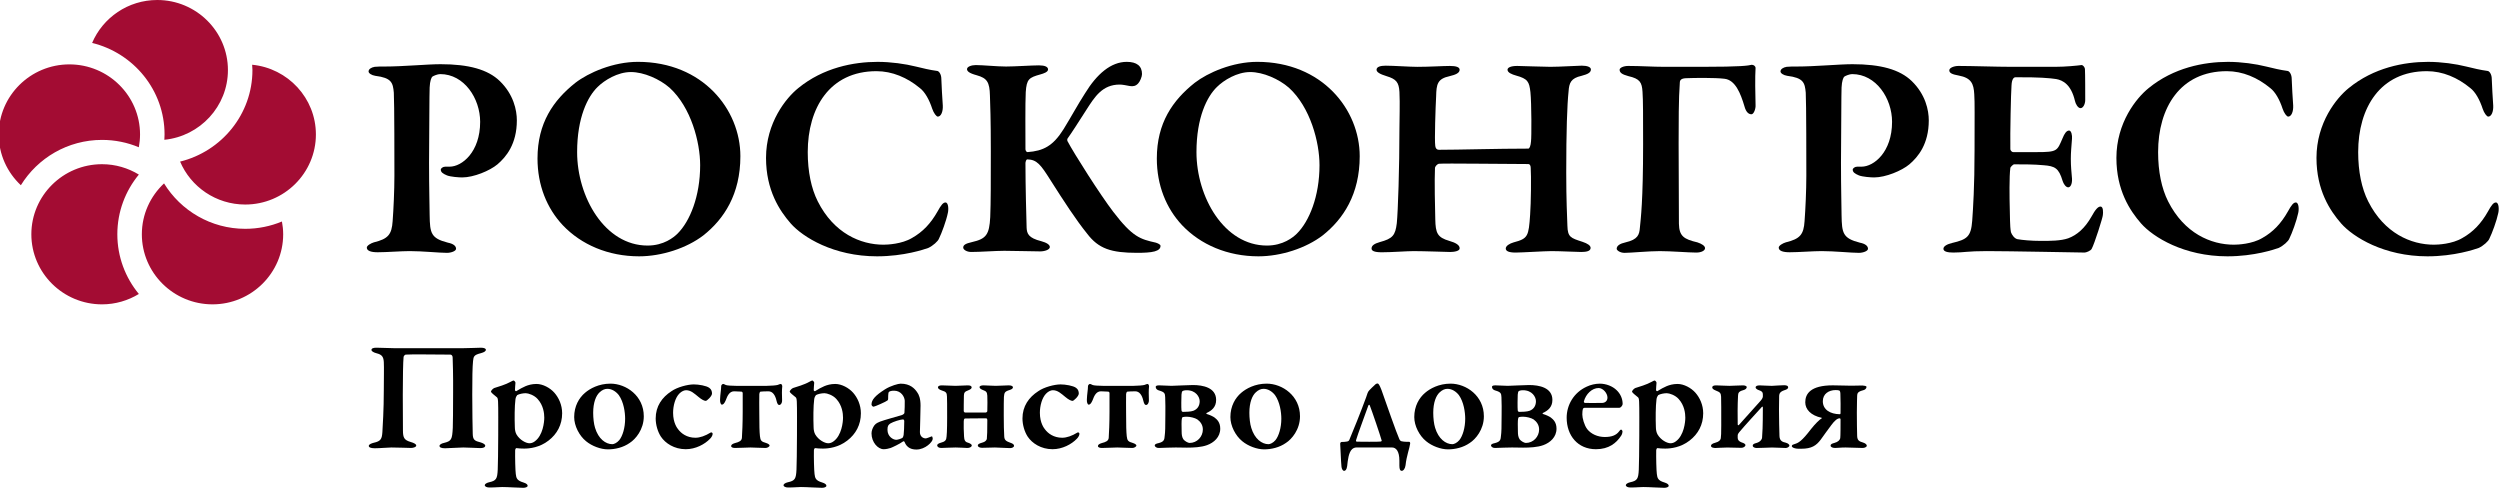 <svg width="287" height="56" viewBox="0 0 287 56" fill="none" xmlns="http://www.w3.org/2000/svg">
<g clip-path="url(#clip0_96_2601)">
<path d="M-0.147 15.435C-0.147 11.001 3.492 7.391 7.965 7.391C12.44 7.391 16.077 11 16.077 15.435C16.077 15.937 16.025 16.428 15.937 16.905C14.635 16.362 13.209 16.061 11.712 16.061C7.768 16.061 4.315 18.149 2.394 21.265C0.833 19.799 -0.147 17.73 -0.147 15.435ZM13.47 26.895C13.47 24.297 14.398 21.911 15.94 20.041C14.707 19.291 13.261 18.85 11.711 18.85C7.238 18.85 3.599 22.458 3.599 26.895C3.599 31.329 7.238 34.94 11.711 34.94C13.261 34.94 14.707 34.498 15.94 33.748C14.398 31.878 13.47 29.492 13.47 26.895ZM28.152 26.268C24.204 26.268 20.751 24.176 18.831 21.054C17.265 22.523 16.284 24.594 16.284 26.895C16.284 31.329 19.921 34.939 24.395 34.939C28.869 34.939 32.509 31.329 32.509 26.895C32.509 26.392 32.455 25.903 32.367 25.428C31.067 25.969 29.645 26.268 28.152 26.268ZM28.946 7.432C28.959 7.638 28.98 7.839 28.98 8.044C28.98 13.12 25.433 17.382 20.675 18.551C21.903 21.445 24.791 23.48 28.152 23.48C32.626 23.48 36.265 19.869 36.265 15.434C36.264 11.267 33.047 7.829 28.946 7.432ZM18.053 0C14.694 0 11.805 2.035 10.576 4.928C15.341 6.093 18.891 10.355 18.891 15.435C18.891 15.639 18.88 15.843 18.868 16.048C22.96 15.64 26.166 12.206 26.166 8.044C26.166 3.61 22.527 0 18.053 0Z" fill="#A30C33"/>
<path d="M50.536 8.506C50.232 8.506 49.761 8.705 49.626 8.806C49.525 8.907 49.356 9.274 49.324 10.043C49.288 10.711 49.288 14.857 49.255 18.666C49.255 21.707 49.324 23.879 49.324 24.715C49.357 26.755 49.458 27.357 51.411 27.856C52.086 27.99 52.355 28.258 52.355 28.56C52.355 28.826 51.784 29.027 51.31 29.027C50.434 29.027 48.512 28.826 47.03 28.826C46.053 28.826 44.401 28.959 43.357 28.959C42.583 28.959 42.109 28.794 42.109 28.424C42.109 28.191 42.583 27.923 42.917 27.823C44.568 27.422 44.973 26.92 45.075 25.382C45.177 24.047 45.278 21.874 45.278 20.168C45.278 19.1 45.278 11.613 45.211 10.644C45.11 9.475 44.94 8.94 43.087 8.705C42.648 8.639 42.312 8.406 42.312 8.205C42.312 7.937 42.615 7.737 43.02 7.67C43.22 7.638 43.829 7.638 44.133 7.638C46.29 7.638 49.053 7.37 50.569 7.37C53.806 7.37 55.997 7.972 57.378 9.307C58.961 10.845 59.334 12.65 59.334 13.819C59.334 16.561 58.086 18.032 57.109 18.866C56.231 19.602 54.377 20.369 53.063 20.369C52.693 20.369 51.748 20.305 51.311 20.136C50.838 19.935 50.603 19.77 50.603 19.468C50.603 19.334 50.838 19.134 51.109 19.134H51.615C53.03 19.134 55.122 17.462 55.122 13.987C55.121 11.313 53.301 8.506 50.536 8.506Z" fill="black"/>
<path d="M84.996 17.931C84.996 22.308 83.11 25.15 80.749 27.021C78.828 28.492 75.962 29.426 73.368 29.426C69.828 29.426 66.727 28.091 64.605 25.852C62.783 23.912 61.706 21.273 61.706 18.196C61.706 14.119 63.525 11.513 66.053 9.507C67.57 8.338 70.402 7.1 73.232 7.1C80.681 7.101 84.996 12.582 84.996 17.931ZM68.614 9.976C67.469 11.079 66.254 13.485 66.254 17.462C66.254 22.608 69.424 28.19 74.344 28.19C76.199 28.19 77.344 27.254 77.782 26.819C79.198 25.416 80.378 22.543 80.378 18.966C80.378 16.326 79.333 12.316 76.873 10.076C75.726 9.074 73.907 8.271 72.424 8.271C70.905 8.272 69.391 9.208 68.614 9.976Z" fill="black"/>
<path d="M105.132 7.638C105.94 7.838 106.784 8.038 107.559 8.139C107.795 8.139 108.065 8.54 108.065 9.042C108.097 9.976 108.166 11.146 108.233 12.116C108.267 12.817 108.03 13.386 107.661 13.386C107.493 13.386 107.19 12.984 107.019 12.483C106.683 11.448 106.177 10.545 105.603 10.11C104.154 8.908 102.436 8.171 100.616 8.171C95.257 8.171 92.729 12.383 92.729 17.462C92.729 19.702 93.134 21.64 93.876 23.111C95.729 26.788 98.796 28.091 101.426 28.091C101.864 28.091 103.515 28.025 104.695 27.322C105.941 26.621 106.851 25.65 107.627 24.282C108.031 23.546 108.268 23.244 108.538 23.244C108.907 23.244 108.907 24.113 108.805 24.482C108.638 25.316 108.098 26.788 107.795 27.39C107.693 27.69 107.088 28.224 106.581 28.458C106.11 28.625 103.784 29.426 100.683 29.426C95.693 29.426 92.155 27.221 90.773 25.65C89.492 24.181 87.94 21.841 87.94 18.131C87.94 14.087 90.233 11.246 91.648 10.109C94.513 7.77 97.984 7.102 100.749 7.102C102.3 7.102 103.919 7.336 105.132 7.638Z" fill="black"/>
<path d="M112.026 7.471C112.834 7.471 114.454 7.637 115.498 7.637C116.509 7.637 118.463 7.503 119.272 7.503C119.947 7.503 120.317 7.671 120.317 7.972C120.317 8.272 119.811 8.439 119.441 8.541C118.127 8.908 117.856 9.075 117.756 10.578C117.688 11.816 117.722 15.558 117.722 17.129C117.722 17.263 117.823 17.462 117.957 17.462C119.777 17.328 120.89 16.761 122.102 14.822C123.047 13.285 123.721 12.014 124.564 10.711C125.913 8.505 127.531 7.101 129.35 7.101C130.496 7.101 131.103 7.569 131.103 8.505C131.103 8.805 130.866 9.374 130.664 9.575C130.396 9.874 130.091 9.943 129.687 9.874C129.317 9.808 128.879 9.708 128.541 9.708C126.552 9.708 125.677 11.112 124.733 12.582C123.788 14.054 123.046 15.223 122.541 15.925C122.507 15.991 122.507 16.125 122.541 16.191C123.317 17.661 126.315 22.375 127.799 24.312C130.024 27.22 130.899 27.455 132.688 27.855C132.89 27.921 133.227 28.057 133.227 28.224C133.227 28.523 133.025 28.725 132.553 28.86C132.079 28.993 131.305 29.025 130.531 29.025C127.565 29.025 126.116 28.558 124.799 26.819C123.552 25.283 122.137 23.11 120.588 20.67C119.473 18.898 119.036 18.33 117.957 18.297C117.788 18.297 117.755 18.532 117.722 18.698C117.722 21.406 117.823 24.916 117.856 26.151C117.892 26.819 118.059 27.32 119.542 27.69C120.149 27.856 120.521 28.091 120.521 28.358C120.521 28.66 119.947 28.86 119.409 28.86C118.667 28.86 116.34 28.793 115.295 28.793C114.251 28.793 112.565 28.926 111.486 28.926C110.982 28.926 110.577 28.66 110.577 28.423C110.577 28.125 110.846 27.956 111.587 27.79C113.206 27.422 113.577 26.953 113.679 24.916C113.746 23.243 113.746 20.939 113.746 17.362C113.746 13.451 113.679 12.181 113.645 10.979C113.609 9.409 113.309 8.973 112.129 8.639C111.252 8.405 111.014 8.171 111.014 7.937C111.014 7.637 111.556 7.471 112.026 7.471Z" fill="black"/>
<path d="M156.095 17.931C156.095 22.308 154.206 25.15 151.847 27.021C149.926 28.492 147.061 29.426 144.466 29.426C140.926 29.426 137.826 28.091 135.702 25.852C133.882 23.912 132.804 21.273 132.804 18.196C132.804 14.119 134.625 11.513 137.152 9.507C138.669 8.338 141.499 7.1 144.332 7.1C151.78 7.101 156.095 12.582 156.095 17.931ZM139.713 9.976C138.567 11.079 137.354 13.485 137.354 17.462C137.354 22.608 140.521 28.19 145.444 28.19C147.299 28.19 148.443 27.254 148.882 26.819C150.298 25.416 151.479 22.543 151.479 18.966C151.479 16.326 150.432 12.316 147.973 10.076C146.826 9.074 145.006 8.271 143.523 8.271C142.006 8.272 140.488 9.208 139.713 9.976Z" fill="black"/>
<path d="M165.176 17.196C167.468 17.196 171.916 17.061 175.455 17.061C175.591 17.061 175.726 16.729 175.76 16.226C175.827 15.793 175.827 11.882 175.693 10.579C175.557 9.375 175.388 9.042 174.039 8.672C173.57 8.541 173.063 8.339 173.063 8.004C173.063 7.771 173.401 7.57 174.175 7.57C174.613 7.57 177.108 7.671 177.984 7.671C179.063 7.671 181.187 7.538 181.591 7.538C182.233 7.538 182.636 7.704 182.636 7.972C182.636 8.306 182.332 8.507 181.557 8.706C180.345 8.975 180.141 9.509 180.073 10.477C179.907 12.049 179.804 15.057 179.804 19.804C179.804 23.079 179.906 24.817 179.938 25.919C179.972 27.222 180.31 27.323 181.659 27.757C182.265 27.958 182.602 28.192 182.602 28.46C182.602 28.827 182.128 28.927 181.522 28.927C180.949 28.927 179.129 28.827 178.117 28.827C177.376 28.827 174.679 28.994 174.005 28.994C173.198 28.994 172.861 28.827 172.861 28.525C172.861 28.225 173.299 27.958 173.77 27.823C175.421 27.389 175.489 27.124 175.659 24.648C175.759 23.312 175.792 20.17 175.725 19.268C175.725 18.968 175.591 18.833 175.454 18.833C172.757 18.833 165.849 18.734 165.175 18.8C165.006 18.833 164.735 19.101 164.735 19.301C164.669 20.538 164.735 24.114 164.771 25.183C164.803 26.756 165.006 27.256 166.387 27.657C167.095 27.858 167.567 28.126 167.567 28.493C167.601 28.827 166.927 28.928 166.487 28.928C166.252 28.928 163.456 28.828 162.275 28.828C161.499 28.828 159.781 28.962 158.635 28.962C157.759 28.962 157.454 28.795 157.454 28.527C157.454 28.161 157.827 27.96 158.398 27.793C159.883 27.392 160.184 27.023 160.353 25.619C160.488 24.284 160.656 19.303 160.656 14.724C160.656 13.722 160.723 11.884 160.656 10.547C160.589 9.444 160.286 9.077 159.174 8.742C158.398 8.508 158.027 8.274 158.027 8.006C158.027 7.673 158.465 7.54 159.074 7.54C159.983 7.54 161.835 7.673 162.712 7.673C164.129 7.673 165.646 7.571 166.454 7.571C167.16 7.571 167.566 7.706 167.566 8.006C167.566 8.374 167.129 8.575 166.42 8.742C165.005 9.043 164.902 9.677 164.869 11.048C164.802 12.251 164.667 16.127 164.77 16.763C164.804 17.028 164.939 17.196 165.176 17.196Z" fill="black"/>
<path d="M201.099 7.437C201.335 7.437 201.538 7.604 201.538 7.804C201.471 8.774 201.504 10.913 201.538 12.05C201.571 12.484 201.335 13.118 201.066 13.118C200.798 13.118 200.459 12.952 200.256 12.183C199.818 10.712 199.212 9.175 197.965 9.042C196.92 8.908 194.392 8.942 193.684 8.975C193.011 8.975 192.842 9.175 192.842 9.509C192.706 11.247 192.706 14.255 192.706 16.494C192.706 18.834 192.74 23.314 192.74 25.685C192.775 27.125 193.313 27.457 194.865 27.824C195.368 27.991 195.738 28.225 195.738 28.492C195.738 28.759 195.335 28.995 194.728 28.995C193.886 28.995 191.831 28.828 190.549 28.828C189.302 28.828 187.18 29.028 186.504 29.028C185.965 29.028 185.595 28.727 185.595 28.562C185.595 28.193 185.999 27.959 186.606 27.825C188.056 27.492 188.191 26.922 188.257 26.155C188.359 25.117 188.629 23.113 188.629 16.562C188.629 13.455 188.629 11.416 188.561 10.547C188.494 9.443 188.257 9.043 186.943 8.741C186.201 8.541 185.932 8.34 185.932 8.006C185.932 7.772 186.404 7.57 186.909 7.57C188.393 7.57 189.708 7.671 191.054 7.671H195.436C199.885 7.67 200.694 7.537 201.099 7.437Z" fill="black"/>
<path d="M212.626 8.506C212.323 8.506 211.849 8.705 211.716 8.806C211.614 8.907 211.447 9.274 211.412 10.043C211.38 10.711 211.38 14.857 211.345 18.666C211.345 21.707 211.412 23.879 211.412 24.715C211.447 26.755 211.547 27.357 213.502 27.856C214.176 27.99 214.446 28.258 214.446 28.56C214.446 28.826 213.872 29.027 213.401 29.027C212.522 29.027 210.603 28.826 209.121 28.826C208.141 28.826 206.491 28.959 205.446 28.959C204.67 28.959 204.198 28.794 204.198 28.424C204.198 28.191 204.67 27.923 205.008 27.823C206.659 27.422 207.065 26.92 207.164 25.382C207.265 24.047 207.367 21.874 207.367 20.168C207.367 19.1 207.367 11.613 207.3 10.644C207.197 9.475 207.029 8.94 205.177 8.705C204.738 8.639 204.401 8.405 204.401 8.205C204.401 7.937 204.705 7.737 205.11 7.67C205.312 7.638 205.918 7.638 206.222 7.638C208.378 7.638 211.142 7.37 212.659 7.37C215.895 7.37 218.086 7.972 219.468 9.307C221.053 10.845 221.424 12.65 221.424 13.819C221.424 16.561 220.177 18.032 219.197 18.866C218.322 19.602 216.469 20.369 215.154 20.369C214.783 20.369 213.839 20.305 213.402 20.136C212.929 19.935 212.693 19.77 212.693 19.468C212.693 19.334 212.929 19.134 213.199 19.134H213.703C215.119 19.134 217.209 17.462 217.209 13.987C217.209 11.313 215.389 8.506 212.626 8.506Z" fill="black"/>
<path d="M235.98 7.67C237.091 7.67 238.472 7.537 238.945 7.47C239.08 7.436 239.316 7.67 239.351 7.904C239.384 8.507 239.384 10.813 239.384 11.48C239.384 11.948 239.146 12.416 238.845 12.416C238.54 12.416 238.272 11.915 238.204 11.581C237.764 9.709 236.822 9.208 236.046 9.074C235.406 8.973 233.958 8.839 231.361 8.873C231.227 8.873 230.956 9.007 230.922 9.81C230.855 10.645 230.755 15.291 230.788 17.129C230.788 17.229 230.922 17.462 231.125 17.462H233.822C236.215 17.462 236.149 17.328 236.788 15.857C236.99 15.357 237.225 14.987 237.53 14.987C237.799 14.987 237.9 15.556 237.866 15.924C237.799 16.861 237.731 17.461 237.731 18.229C237.731 19.133 237.799 19.669 237.866 20.503C237.9 21.105 237.699 21.506 237.429 21.506C237.159 21.506 236.891 21.106 236.788 20.77C236.348 19.299 235.911 19.067 234.596 18.967C233.518 18.865 232.271 18.865 231.228 18.865C231.092 18.865 230.789 19.2 230.789 19.266C230.654 20.203 230.689 22.809 230.721 23.911C230.756 24.714 230.721 25.952 230.856 26.653C230.956 26.954 231.262 27.388 231.598 27.456C232.137 27.555 233.183 27.655 234.328 27.655C235.34 27.655 236.588 27.655 237.43 27.356C238.441 26.987 239.353 26.186 240.093 24.881C240.564 24.012 240.868 23.712 241.138 23.712C241.477 23.712 241.442 24.414 241.409 24.684C241.409 24.95 240.43 28.025 240.128 28.56C240.027 28.793 239.486 28.993 239.318 28.993C238.947 28.993 230.623 28.826 228.095 28.826C225.836 28.826 225.465 28.993 224.251 28.993C223.611 28.993 223.105 28.893 223.105 28.56C223.105 28.258 223.544 28.025 224.117 27.889C225.835 27.49 226.273 27.154 226.409 25.352C226.509 23.946 226.678 21.407 226.678 17.263C226.678 13.32 226.711 11.781 226.645 10.813C226.577 9.609 226.307 8.942 224.859 8.672C224.15 8.541 223.779 8.407 223.779 8.072C223.779 7.771 224.353 7.57 224.825 7.57C226.409 7.57 229.173 7.671 230.925 7.671L235.98 7.67Z" fill="black"/>
<path d="M260.155 7.638C260.963 7.838 261.807 8.038 262.582 8.139C262.818 8.139 263.087 8.54 263.087 9.042C263.121 9.976 263.187 11.146 263.257 12.116C263.289 12.817 263.053 13.386 262.683 13.386C262.514 13.386 262.209 12.984 262.042 12.483C261.705 11.448 261.199 10.545 260.626 10.11C259.175 8.908 257.458 8.171 255.638 8.171C250.278 8.171 247.75 12.383 247.75 17.462C247.75 19.702 248.154 21.64 248.896 23.111C250.75 26.788 253.818 28.091 256.446 28.091C256.884 28.091 258.537 28.025 259.715 27.322C260.963 26.621 261.873 25.65 262.647 24.282C263.052 23.546 263.289 23.244 263.558 23.244C263.93 23.244 263.93 24.113 263.828 24.482C263.659 25.316 263.12 26.788 262.816 27.39C262.715 27.69 262.108 28.224 261.603 28.458C261.13 28.625 258.805 29.426 255.703 29.426C250.715 29.426 247.178 27.221 245.795 25.65C244.513 24.181 242.963 21.841 242.963 18.131C242.963 14.087 245.254 11.246 246.671 10.109C249.535 7.77 253.007 7.102 255.771 7.102C257.324 7.102 258.941 7.336 260.155 7.638Z" fill="black"/>
<path d="M283.123 7.638C283.931 7.838 284.773 8.038 285.548 8.139C285.785 8.139 286.054 8.54 286.054 9.042C286.088 9.976 286.156 11.146 286.222 12.116C286.257 12.817 286.02 13.386 285.65 13.386C285.482 13.386 285.178 12.984 285.01 12.483C284.672 11.448 284.166 10.545 283.594 10.11C282.143 8.908 280.426 8.171 278.606 8.171C273.247 8.171 270.719 12.383 270.719 17.462C270.719 19.702 271.123 21.64 271.865 23.111C273.718 26.788 276.785 28.091 279.416 28.091C279.852 28.091 281.505 28.025 282.683 27.322C283.931 26.621 284.841 25.65 285.616 24.282C286.02 23.546 286.258 23.244 286.527 23.244C286.896 23.244 286.896 24.113 286.795 24.482C286.628 25.316 286.088 26.788 285.784 27.39C285.684 27.69 285.077 28.224 284.572 28.458C284.099 28.625 281.773 29.426 278.672 29.426C273.682 29.426 270.145 27.221 268.762 25.65C267.482 24.181 265.932 21.841 265.932 18.131C265.932 14.087 268.224 11.246 269.639 10.109C272.503 7.77 275.976 7.102 278.74 7.102C280.291 7.102 281.908 7.336 283.123 7.638Z" fill="black"/>
<path d="M53.198 39.971C53.779 39.971 54.996 39.917 55.214 39.917C55.56 39.917 55.777 40.007 55.777 40.152C55.777 40.314 55.596 40.439 55.196 40.547C54.415 40.747 54.36 40.909 54.306 41.448C54.233 42.185 54.215 43.358 54.215 45.283C54.215 47.031 54.251 49.21 54.27 49.806C54.287 50.506 54.488 50.616 55.196 50.795C55.432 50.866 55.705 51.01 55.705 51.155C55.705 51.353 55.469 51.442 55.141 51.442C54.832 51.442 53.724 51.371 53.179 51.371C52.761 51.371 51.454 51.462 51.09 51.462C50.654 51.462 50.455 51.353 50.455 51.192C50.455 51.028 50.708 50.903 50.963 50.849C51.836 50.632 51.908 50.453 51.98 49.119C51.999 48.758 52.017 46.923 52.017 45.085C52.035 43.16 51.98 41.448 51.963 41.032C51.963 40.798 51.799 40.709 51.708 40.709C50.401 40.709 47.076 40.655 46.586 40.709C46.495 40.709 46.349 40.853 46.331 40.98C46.277 41.448 46.24 43.41 46.24 45.339C46.24 47.175 46.258 48.958 46.258 49.407C46.258 50.254 46.403 50.526 47.148 50.74C47.53 50.849 47.783 50.992 47.783 51.138C47.802 51.317 47.439 51.425 47.202 51.425C47.074 51.425 45.567 51.371 44.932 51.371C44.515 51.371 43.625 51.461 43.025 51.461C42.517 51.461 42.336 51.335 42.336 51.191C42.336 50.991 42.699 50.885 42.899 50.831C43.734 50.651 43.843 50.379 43.898 49.606C43.934 48.957 44.061 47.048 44.061 44.816C44.061 43.32 44.097 42.24 44.061 41.555C44.024 40.944 43.824 40.708 43.261 40.565C42.844 40.458 42.644 40.312 42.644 40.169C42.644 39.988 42.88 39.916 43.206 39.916C43.697 39.916 44.696 39.97 45.187 39.97L53.198 39.971Z" fill="black"/>
<path d="M63.643 45.086C64.134 45.644 64.534 46.473 64.534 47.445C64.534 48.76 63.952 49.823 62.971 50.579C61.954 51.371 60.81 51.498 60.175 51.498C59.847 51.498 59.503 51.48 59.285 51.443C59.212 51.426 59.14 51.606 59.14 51.696C59.121 52.506 59.158 54.018 59.212 54.416C59.267 54.901 59.358 55.171 60.084 55.387C60.447 55.496 60.574 55.639 60.574 55.766C60.574 55.929 60.284 56 60.066 56C59.557 56 58.304 55.91 57.65 55.91C57.196 55.91 56.96 55.964 56.179 55.964C55.87 55.964 55.651 55.856 55.651 55.694C55.651 55.584 55.834 55.44 56.124 55.37C56.977 55.19 57.087 54.974 57.14 53.911C57.159 53.281 57.195 51.84 57.195 50.021C57.195 48.815 57.214 46.796 57.177 46.113C57.159 45.735 57.103 45.662 57.048 45.61C56.723 45.357 56.359 45.05 56.359 44.961C56.359 44.87 56.559 44.618 56.74 44.545C57.103 44.437 58.102 44.131 58.593 43.844C58.776 43.735 58.921 43.681 58.957 43.681C59.029 43.681 59.174 43.844 59.174 43.934C59.138 44.257 59.138 44.491 59.119 44.78C59.119 44.852 59.21 44.923 59.265 44.907C59.593 44.691 60.082 44.437 60.336 44.331C60.645 44.204 61.063 44.078 61.588 44.078C62.318 44.078 63.154 44.528 63.643 45.086ZM59.376 45.356C59.322 45.41 59.194 45.627 59.176 45.825C59.067 46.616 59.067 48.075 59.103 49.03C59.103 49.353 59.176 49.66 59.285 49.858C59.668 50.524 60.394 50.886 60.775 50.886C60.976 50.886 61.174 50.831 61.392 50.669C62.337 49.985 62.483 48.436 62.483 47.95C62.483 47.462 62.391 46.546 61.72 45.806C61.32 45.356 60.648 45.14 60.358 45.14C60.011 45.14 59.612 45.23 59.376 45.356Z" fill="black"/>
<path d="M73.907 47.788C73.907 49.318 72.963 50.417 72.29 50.849C71.546 51.372 70.621 51.587 69.785 51.587C68.967 51.587 67.95 51.209 67.278 50.651C66.497 50.021 65.916 48.887 65.916 47.879C65.916 46.619 66.478 45.663 67.169 45.087C67.713 44.62 68.731 44.042 70.075 44.042C71.892 44.041 73.907 45.446 73.907 47.788ZM68.841 45.033C68.423 45.41 68.097 46.203 68.097 47.391C68.097 47.984 68.169 48.668 68.314 49.12C68.695 50.382 69.531 50.993 70.295 50.993C70.477 50.993 70.821 50.849 71.093 50.526C71.475 50.057 71.765 49.102 71.765 48.076C71.765 47.319 71.601 46.149 71.038 45.357C70.711 44.941 70.239 44.637 69.731 44.637C69.421 44.636 69.132 44.763 68.841 45.033Z" fill="black"/>
<path d="M81.428 44.528C81.665 44.691 81.738 44.943 81.738 45.176C81.738 45.5 81.138 46.022 81.029 46.022C80.866 46.022 80.575 45.896 80.194 45.572C79.703 45.176 79.322 44.797 78.759 44.797C78.559 44.797 78.25 44.906 77.978 45.193C77.523 45.662 77.271 46.562 77.271 47.391C77.271 48.561 77.761 49.174 77.851 49.282C78.196 49.75 78.851 50.253 79.831 50.253C80.358 50.253 80.958 50.039 81.575 49.66C81.666 49.605 81.812 49.66 81.812 49.805C81.812 49.984 81.666 50.218 81.521 50.362C80.904 51.009 79.85 51.569 78.725 51.569C77.399 51.569 76.382 50.886 75.873 50.127C75.509 49.569 75.273 48.777 75.273 48.038C75.273 46.634 76 45.609 77.09 44.906C77.726 44.456 78.924 44.13 79.651 44.13C80.194 44.131 81.101 44.276 81.428 44.528Z" fill="black"/>
<path d="M84.389 51.426C84.171 51.426 83.936 51.371 83.936 51.209C83.936 51.066 84.063 50.959 84.371 50.866C84.861 50.742 85.134 50.614 85.171 50.273C85.208 49.731 85.262 48.58 85.262 47.265V45.139C85.262 45.066 85.225 44.978 85.115 44.959C84.88 44.941 84.427 44.922 84.281 44.922C83.736 44.922 83.5 45.445 83.318 45.949C83.173 46.292 83.028 46.454 82.882 46.454C82.719 46.454 82.646 46.129 82.664 45.86C82.683 45.248 82.791 44.743 82.791 44.346C82.772 44.239 82.919 44.077 83.009 44.077C83.1 44.077 83.21 44.149 83.336 44.203C83.463 44.257 84.044 44.294 84.48 44.294H88.039C88.475 44.294 89.147 44.239 89.292 44.186C89.42 44.132 89.547 44.078 89.638 44.078C89.729 44.078 89.803 44.24 89.803 44.347C89.748 44.87 89.766 45.301 89.784 45.916C89.803 46.275 89.622 46.492 89.457 46.492C89.329 46.492 89.238 46.382 89.148 46.022C89.003 45.356 88.694 44.923 88.221 44.923C87.858 44.923 87.441 44.942 87.313 44.96C87.222 44.978 87.186 45.123 87.168 45.23C87.149 45.733 87.168 46.671 87.168 47.499C87.168 48.815 87.186 49.57 87.241 50.075C87.296 50.597 87.423 50.706 87.931 50.849C88.221 50.94 88.349 51.066 88.349 51.139C88.349 51.28 88.094 51.426 87.894 51.426C87.276 51.426 86.55 51.371 86.15 51.371C85.734 51.371 84.989 51.426 84.389 51.426Z" fill="black"/>
<path d="M97.94 45.086C98.431 45.644 98.83 46.473 98.83 47.445C98.83 48.76 98.249 49.823 97.268 50.579C96.251 51.371 95.107 51.498 94.472 51.498C94.144 51.498 93.799 51.48 93.581 51.443C93.509 51.426 93.437 51.606 93.437 51.696C93.418 52.506 93.455 54.018 93.509 54.416C93.564 54.901 93.655 55.171 94.381 55.387C94.744 55.496 94.871 55.639 94.871 55.766C94.871 55.929 94.58 56 94.362 56C93.854 56 92.6 55.91 91.947 55.91C91.493 55.91 91.257 55.964 90.476 55.964C90.167 55.964 89.948 55.856 89.948 55.694C89.948 55.584 90.131 55.44 90.421 55.37C91.274 55.19 91.383 54.974 91.437 53.911C91.456 53.281 91.492 51.84 91.492 50.021C91.492 48.815 91.511 46.796 91.474 46.113C91.456 45.735 91.4 45.662 91.346 45.61C91.02 45.357 90.656 45.05 90.656 44.961C90.656 44.87 90.856 44.618 91.037 44.545C91.4 44.437 92.4 44.131 92.89 43.844C93.073 43.735 93.218 43.681 93.254 43.681C93.326 43.681 93.471 43.844 93.471 43.934C93.435 44.257 93.435 44.491 93.416 44.78C93.416 44.852 93.507 44.923 93.562 44.907C93.89 44.691 94.379 44.437 94.633 44.331C94.942 44.204 95.36 44.078 95.885 44.078C96.614 44.078 97.451 44.528 97.94 45.086ZM93.672 45.356C93.618 45.41 93.49 45.627 93.472 45.825C93.363 46.616 93.363 48.075 93.4 49.03C93.4 49.353 93.472 49.66 93.581 49.858C93.964 50.524 94.69 50.886 95.071 50.886C95.272 50.886 95.47 50.831 95.688 50.669C96.633 49.985 96.779 48.436 96.779 47.95C96.779 47.462 96.687 46.546 96.016 45.806C95.616 45.356 94.944 45.14 94.654 45.14C94.307 45.14 93.908 45.23 93.672 45.356Z" fill="black"/>
<path d="M105.28 45.014C105.498 45.303 105.679 45.754 105.679 46.563C105.679 47.267 105.606 49.408 105.606 49.608C105.606 50.111 105.97 50.328 106.278 50.328C106.369 50.328 106.732 50.184 106.915 50.111C106.969 50.075 106.987 50.094 107.023 50.129C107.06 50.202 107.077 50.329 107.077 50.382C107.077 50.724 106.224 51.606 105.207 51.606C104.681 51.606 104.117 51.443 103.845 50.742C103.827 50.671 103.718 50.634 103.682 50.671C103.228 50.994 102.483 51.337 102.247 51.427C102.047 51.498 101.685 51.57 101.448 51.57C100.776 51.57 100.05 50.76 100.05 49.752C100.05 49.426 100.195 49.085 100.376 48.832C100.559 48.58 100.867 48.472 101.03 48.401C101.43 48.239 103.082 47.789 103.5 47.662C103.719 47.592 103.828 47.463 103.828 47.392C103.846 47.229 103.883 46.239 103.865 46.006C103.846 45.573 103.465 44.852 102.647 44.852C102.394 44.852 102.193 44.888 102.066 44.979C101.993 45.014 101.957 45.197 101.957 45.807C101.957 45.88 101.919 45.934 101.883 45.971C101.757 46.097 100.412 46.69 100.286 46.69C100.176 46.69 100.049 46.545 100.049 46.437C100.049 45.916 100.448 45.43 101.575 44.71C102.247 44.277 103.137 44.044 103.391 44.044C104.499 44.043 105.008 44.618 105.28 45.014ZM103.591 50.273C103.664 50.219 103.737 50.003 103.737 49.93C103.773 49.678 103.809 48.923 103.809 48.328C103.809 48.257 103.737 48.148 103.682 48.148C103.372 48.148 102.537 48.418 102.211 48.615C101.992 48.778 101.882 48.868 101.882 49.337C101.882 50.127 102.537 50.489 102.883 50.489C103.045 50.49 103.409 50.381 103.591 50.273Z" fill="black"/>
<path d="M115.96 51.443C115.506 51.443 114.616 51.371 114.216 51.371C113.799 51.371 113.272 51.407 112.745 51.407C112.527 51.407 112.254 51.336 112.254 51.138C112.254 50.975 112.455 50.902 112.763 50.813C113.09 50.742 113.271 50.526 113.289 50.38C113.326 50.075 113.344 49.444 113.344 48.238C113.344 48.111 113.289 48.021 113.199 48.021L110.819 48.04C110.692 48.04 110.656 48.111 110.637 48.381C110.619 48.688 110.637 49.661 110.673 50.111C110.692 50.527 110.801 50.743 111.11 50.814C111.4 50.904 111.564 51.029 111.564 51.139C111.564 51.245 111.419 51.426 111.037 51.426C110.91 51.426 110.112 51.371 109.711 51.371C109.13 51.371 108.349 51.426 108.041 51.426C107.732 51.426 107.586 51.263 107.586 51.119C107.586 51.012 107.749 50.886 108.041 50.813C108.458 50.705 108.55 50.577 108.622 50.397C108.694 50.128 108.731 49.336 108.731 47.967C108.731 46.599 108.731 45.878 108.713 45.536C108.694 45.104 108.64 44.979 108.096 44.817C107.823 44.726 107.677 44.6 107.677 44.473C107.677 44.294 107.895 44.24 108.131 44.24C108.567 44.24 109.294 44.294 109.693 44.294C110.274 44.294 110.529 44.24 111.092 44.24C111.382 44.24 111.546 44.312 111.546 44.473C111.546 44.58 111.454 44.69 111.183 44.797C110.728 44.96 110.673 45.086 110.656 45.41C110.637 45.967 110.637 47.031 110.637 47.212C110.656 47.266 110.71 47.355 110.783 47.355H113.18C113.234 47.355 113.343 47.265 113.343 47.194C113.361 46.707 113.361 45.626 113.343 45.428C113.325 44.995 113.18 44.905 112.889 44.796C112.671 44.706 112.454 44.616 112.454 44.436C112.454 44.293 112.671 44.239 112.925 44.239C113.253 44.239 113.852 44.293 114.305 44.293C114.904 44.293 115.304 44.239 115.794 44.239C116.104 44.239 116.285 44.329 116.285 44.455C116.285 44.633 116.104 44.706 115.886 44.778C115.287 44.959 115.305 45.121 115.25 45.571C115.232 45.732 115.232 46.76 115.232 47.731C115.232 48.686 115.25 49.551 115.287 50.109C115.305 50.576 115.577 50.668 115.996 50.829C116.286 50.92 116.412 51.045 116.412 51.171C116.414 51.353 116.161 51.443 115.96 51.443Z" fill="black"/>
<path d="M123.536 44.528C123.773 44.691 123.846 44.943 123.846 45.176C123.846 45.5 123.246 46.022 123.137 46.022C122.974 46.022 122.683 45.896 122.302 45.572C121.811 45.176 121.429 44.797 120.867 44.797C120.667 44.797 120.358 44.906 120.086 45.193C119.631 45.662 119.378 46.562 119.378 47.391C119.378 48.561 119.869 49.174 119.959 49.282C120.304 49.75 120.958 50.253 121.938 50.253C122.465 50.253 123.065 50.039 123.683 49.66C123.774 49.605 123.919 49.66 123.919 49.805C123.919 49.984 123.773 50.218 123.628 50.362C123.011 51.009 121.956 51.569 120.831 51.569C119.505 51.569 118.489 50.886 117.98 50.127C117.616 49.569 117.38 48.777 117.38 48.038C117.38 46.634 118.107 45.609 119.197 44.906C119.833 44.456 121.031 44.13 121.757 44.13C122.301 44.131 123.209 44.276 123.536 44.528Z" fill="black"/>
<path d="M126.498 51.426C126.28 51.426 126.044 51.371 126.044 51.209C126.044 51.066 126.171 50.959 126.48 50.866C126.97 50.742 127.243 50.614 127.28 50.273C127.317 49.731 127.371 48.58 127.371 47.265V45.139C127.371 45.066 127.333 44.978 127.224 44.959C126.988 44.941 126.535 44.922 126.389 44.922C125.845 44.922 125.609 45.445 125.427 45.949C125.281 46.292 125.136 46.454 124.991 46.454C124.827 46.454 124.755 46.129 124.773 45.86C124.791 45.248 124.9 44.743 124.9 44.346C124.881 44.239 125.028 44.077 125.118 44.077C125.21 44.077 125.318 44.149 125.445 44.203C125.572 44.257 126.154 44.294 126.59 44.294H130.149C130.585 44.294 131.257 44.239 131.402 44.186C131.53 44.132 131.656 44.078 131.748 44.078C131.838 44.078 131.911 44.24 131.911 44.347C131.857 44.87 131.874 45.301 131.893 45.916C131.911 46.275 131.729 46.492 131.565 46.492C131.438 46.492 131.347 46.382 131.257 46.022C131.111 45.356 130.803 44.923 130.331 44.923C129.968 44.923 129.55 44.942 129.423 44.96C129.332 44.978 129.296 45.123 129.277 45.23C129.259 45.733 129.277 46.671 129.277 47.499C129.277 48.815 129.296 49.57 129.35 50.075C129.405 50.597 129.532 50.706 130.04 50.849C130.331 50.94 130.459 51.066 130.459 51.139C130.459 51.28 130.203 51.426 130.003 51.426C129.386 51.426 128.659 51.371 128.26 51.371C127.842 51.371 127.097 51.426 126.498 51.426Z" fill="black"/>
<path d="M138.523 47.409C138.432 47.428 138.487 47.5 138.559 47.535C138.885 47.626 139.286 47.824 139.43 47.932C139.704 48.148 140.084 48.471 140.084 49.21C140.084 50.183 139.357 50.814 138.577 51.1C137.886 51.353 136.997 51.389 136.253 51.389C135.852 51.389 135.453 51.371 134.981 51.371C134.399 51.371 133.673 51.408 133.037 51.426C132.782 51.443 132.566 51.282 132.566 51.137C132.566 50.976 132.783 50.92 133.02 50.866C133.655 50.705 133.673 50.453 133.709 50.02C133.764 49.642 133.783 49.048 133.783 47.644C133.783 46.941 133.8 46.311 133.764 45.609C133.746 45.156 133.692 45.013 133.074 44.833C132.856 44.779 132.674 44.635 132.674 44.419C132.674 44.329 132.747 44.238 133.057 44.238C133.383 44.238 134.128 44.293 134.491 44.293C134.836 44.293 136.361 44.202 136.943 44.202C138.087 44.202 139.612 44.489 139.612 45.914C139.612 46.762 139.067 47.156 138.523 47.409ZM136.234 44.799C135.98 44.799 135.816 44.853 135.743 44.907C135.688 44.961 135.653 45.068 135.634 45.303C135.616 45.554 135.598 46.833 135.634 47.103C135.653 47.248 135.725 47.283 135.834 47.283C136.143 47.283 136.706 47.266 136.997 47.156C137.469 46.978 137.724 46.582 137.724 46.059C137.724 45.572 137.288 44.799 136.234 44.799ZM137.451 48.148C137.178 47.968 136.616 47.841 136.289 47.841C136.071 47.841 135.961 47.841 135.798 47.878C135.725 47.895 135.688 47.968 135.671 48.094C135.634 48.273 135.634 48.957 135.653 49.551C135.653 49.896 135.689 50.183 135.853 50.435C135.998 50.633 136.38 50.85 136.562 50.85C137.433 50.85 138.088 50.13 138.088 49.301C138.087 48.76 137.779 48.381 137.451 48.148Z" fill="black"/>
<path d="M149.24 47.788C149.24 49.318 148.297 50.417 147.624 50.849C146.88 51.372 145.953 51.587 145.118 51.587C144.299 51.587 143.283 51.209 142.611 50.651C141.83 50.021 141.249 48.887 141.249 47.879C141.249 46.619 141.812 45.663 142.501 45.087C143.047 44.62 144.063 44.042 145.407 44.042C147.224 44.041 149.24 45.446 149.24 47.788ZM144.173 45.033C143.754 45.41 143.428 46.203 143.428 47.391C143.428 47.984 143.5 48.668 143.646 49.12C144.027 50.382 144.863 50.993 145.625 50.993C145.807 50.993 146.152 50.849 146.424 50.526C146.806 50.057 147.097 49.102 147.097 48.076C147.097 47.319 146.932 46.149 146.37 45.357C146.042 44.941 145.572 44.637 145.063 44.637C144.754 44.636 144.463 44.763 144.173 45.033Z" fill="black"/>
<path d="M155.708 51.371C155.564 51.371 155.382 51.426 155.236 51.55C154.817 51.929 154.728 52.811 154.656 53.498C154.601 53.911 154.454 54.054 154.31 54.054C154.129 54.054 154.019 53.785 154.001 53.568C153.928 52.849 153.892 51.408 153.855 50.976C153.837 50.849 153.928 50.74 154.001 50.74C154.219 50.74 154.437 50.722 154.655 50.686C154.727 50.668 154.837 50.632 154.891 50.525C155.236 49.732 156.27 47.154 156.834 45.606C156.87 45.499 156.942 45.301 156.998 45.121C157.053 44.922 157.288 44.689 157.779 44.237C157.906 44.093 158.033 44.023 158.142 44.023C158.251 44.023 158.36 44.166 158.597 44.778C159.123 46.272 160.323 49.712 160.631 50.38C160.685 50.524 160.795 50.667 160.957 50.667C161.195 50.721 161.521 50.721 161.776 50.721C161.849 50.721 161.902 50.812 161.885 50.937C161.83 51.407 161.466 52.36 161.358 53.405C161.303 53.819 161.103 54.052 160.921 54.052C160.739 54.052 160.649 53.872 160.649 53.458V52.882C160.649 51.819 160.285 51.369 159.795 51.369H155.708V51.371ZM157.253 46.546C157.216 46.419 157.125 46.473 157.088 46.546C156.706 47.626 155.835 49.95 155.671 50.543C155.653 50.616 155.69 50.704 155.761 50.704C156.053 50.704 158.269 50.741 158.524 50.687C158.596 50.669 158.633 50.616 158.614 50.562C158.469 50.02 157.47 47.085 157.253 46.546Z" fill="black"/>
<path d="M170.349 47.788C170.349 49.318 169.404 50.417 168.732 50.849C167.988 51.372 167.061 51.587 166.226 51.587C165.408 51.587 164.392 51.209 163.719 50.651C162.938 50.021 162.358 48.887 162.358 47.879C162.358 46.619 162.92 45.663 163.611 45.087C164.155 44.62 165.173 44.042 166.517 44.042C168.333 44.041 170.349 45.446 170.349 47.788ZM165.282 45.033C164.863 45.41 164.537 46.203 164.537 47.391C164.537 47.984 164.609 48.668 164.754 49.12C165.137 50.382 165.972 50.993 166.734 50.993C166.916 50.993 167.262 50.849 167.533 50.526C167.915 50.057 168.206 49.102 168.206 48.076C168.206 47.319 168.042 46.149 167.479 45.357C167.152 44.941 166.681 44.637 166.172 44.637C165.863 44.636 165.573 44.763 165.282 45.033Z" fill="black"/>
<path d="M177.126 47.409C177.034 47.428 177.09 47.5 177.162 47.535C177.488 47.626 177.888 47.824 178.033 47.932C178.306 48.148 178.687 48.471 178.687 49.21C178.687 50.183 177.96 50.814 177.179 51.1C176.49 51.353 175.6 51.389 174.855 51.389C174.455 51.389 174.055 51.371 173.584 51.371C173.002 51.371 172.275 51.408 171.64 51.426C171.386 51.443 171.169 51.282 171.169 51.137C171.169 50.976 171.386 50.92 171.622 50.866C172.258 50.705 172.275 50.453 172.312 50.02C172.367 49.642 172.385 49.048 172.385 47.644C172.385 46.941 172.404 46.311 172.367 45.609C172.348 45.156 172.294 45.013 171.676 44.833C171.459 44.779 171.278 44.635 171.278 44.419C171.278 44.329 171.35 44.238 171.66 44.238C171.985 44.238 172.732 44.293 173.093 44.293C173.439 44.293 174.965 44.202 175.545 44.202C176.69 44.202 178.215 44.489 178.215 45.914C178.215 46.762 177.67 47.156 177.126 47.409ZM174.836 44.799C174.583 44.799 174.419 44.853 174.346 44.907C174.291 44.961 174.255 45.068 174.236 45.303C174.219 45.554 174.201 46.833 174.236 47.103C174.255 47.248 174.328 47.283 174.438 47.283C174.747 47.283 175.309 47.266 175.6 47.156C176.071 46.978 176.326 46.582 176.326 46.059C176.326 45.572 175.89 44.799 174.836 44.799ZM176.054 48.148C175.781 47.968 175.219 47.841 174.892 47.841C174.674 47.841 174.565 47.841 174.401 47.878C174.328 47.895 174.292 47.968 174.273 48.094C174.236 48.273 174.236 48.957 174.255 49.551C174.255 49.896 174.291 50.183 174.455 50.435C174.6 50.633 174.982 50.85 175.164 50.85C176.034 50.85 176.69 50.13 176.69 49.301C176.689 48.76 176.38 48.381 176.054 48.148Z" fill="black"/>
<path d="M185.592 44.797C186.009 45.194 186.28 45.754 186.28 46.383C186.28 46.51 186.1 46.816 185.882 46.816H181.922C181.831 46.816 181.741 46.87 181.722 46.943C181.668 47.086 181.65 47.357 181.65 47.592C181.65 47.986 181.868 48.815 182.212 49.265C182.667 49.841 183.43 50.167 184.228 50.167C184.991 50.167 185.519 49.986 185.863 49.534C185.935 49.427 186.028 49.32 186.101 49.32C186.174 49.32 186.264 49.445 186.264 49.554C186.264 49.661 186.209 49.86 186.119 50.004C185.556 50.867 184.702 51.57 183.213 51.57C181.124 51.57 179.853 50.004 179.853 47.951C179.853 46.51 180.651 45.07 182.159 44.385C182.613 44.169 183.158 44.044 183.649 44.044C184.374 44.043 185.118 44.33 185.592 44.797ZM181.831 46.077C181.813 46.167 181.886 46.257 181.958 46.257C182.43 46.275 182.994 46.257 183.902 46.257C184.212 46.257 184.537 46.077 184.537 45.644C184.537 45.141 184.029 44.545 183.52 44.545C182.758 44.545 182.049 45.247 181.831 46.077Z" fill="black"/>
<path d="M194.636 45.086C195.127 45.644 195.527 46.473 195.527 47.445C195.527 48.76 194.946 49.823 193.964 50.579C192.948 51.371 191.803 51.498 191.168 51.498C190.84 51.498 190.496 51.48 190.277 51.443C190.205 51.426 190.133 51.606 190.133 51.696C190.114 52.506 190.151 54.018 190.205 54.416C190.26 54.901 190.35 55.171 191.077 55.387C191.44 55.496 191.567 55.639 191.567 55.766C191.567 55.929 191.276 56 191.058 56C190.549 56 189.297 55.91 188.643 55.91C188.189 55.91 187.954 55.964 187.172 55.964C186.863 55.964 186.644 55.856 186.644 55.694C186.644 55.584 186.826 55.44 187.117 55.37C187.971 55.19 188.08 54.974 188.134 53.911C188.153 53.281 188.189 51.84 188.189 50.021C188.189 48.815 188.207 46.796 188.17 46.113C188.153 45.735 188.098 45.662 188.042 45.61C187.716 45.357 187.354 45.05 187.354 44.961C187.354 44.87 187.553 44.618 187.735 44.545C188.098 44.437 189.097 44.131 189.588 43.844C189.769 43.735 189.914 43.681 189.951 43.681C190.023 43.681 190.168 43.844 190.168 43.934C190.133 44.257 190.133 44.491 190.114 44.78C190.114 44.852 190.205 44.923 190.259 44.907C190.586 44.691 191.077 44.437 191.33 44.331C191.64 44.204 192.057 44.078 192.583 44.078C193.311 44.078 194.147 44.528 194.636 45.086ZM190.369 45.356C190.314 45.41 190.187 45.627 190.168 45.825C190.059 46.616 190.059 48.075 190.095 49.03C190.095 49.353 190.168 49.66 190.277 49.858C190.659 50.524 191.386 50.886 191.767 50.886C191.968 50.886 192.167 50.831 192.385 50.669C193.329 49.985 193.474 48.436 193.474 47.95C193.474 47.462 193.382 46.546 192.711 45.806C192.313 45.356 191.64 45.14 191.349 45.14C191.004 45.14 190.604 45.23 190.369 45.356Z" fill="black"/>
<path d="M197.017 44.24C197.363 44.24 197.998 44.295 198.544 44.295C198.979 44.295 199.561 44.24 200.106 44.24C200.288 44.24 200.525 44.313 200.525 44.437C200.525 44.581 200.397 44.726 200.106 44.797C199.489 44.961 199.562 45.213 199.525 45.446C199.47 46.455 199.47 47.878 199.489 48.724C199.507 48.831 199.562 48.85 199.634 48.778C200.344 47.985 201.395 46.816 202.104 46.023C202.304 45.807 202.376 45.61 202.376 45.52V45.303C202.376 45.051 202.304 44.908 201.85 44.764C201.742 44.727 201.541 44.601 201.541 44.475C201.541 44.331 201.704 44.241 201.995 44.241C202.376 44.241 202.867 44.296 203.411 44.296C203.939 44.277 204.355 44.223 204.828 44.223C205.154 44.223 205.282 44.331 205.282 44.458C205.282 44.602 205.154 44.711 204.846 44.799C204.338 44.963 204.265 45.197 204.247 45.431C204.247 45.575 204.228 46.241 204.228 47.015C204.228 48.08 204.264 49.429 204.283 50.06C204.302 50.636 204.665 50.744 204.992 50.816C205.282 50.889 205.427 51.05 205.427 51.159C205.427 51.266 205.209 51.429 205.009 51.429C204.555 51.429 203.992 51.375 203.43 51.375C202.957 51.375 202.322 51.429 201.667 51.429C201.449 51.429 201.213 51.339 201.213 51.159C201.213 51.015 201.341 50.925 201.649 50.852C202.066 50.725 202.266 50.475 202.285 50.24C202.322 49.753 202.376 49.069 202.376 46.765C202.376 46.674 202.303 46.655 202.249 46.728C201.414 47.647 200.322 48.834 199.67 49.61C199.596 49.7 199.488 49.843 199.488 49.987V50.259C199.488 50.493 199.616 50.674 199.96 50.797C200.178 50.852 200.378 50.979 200.378 51.086C200.378 51.266 200.141 51.41 199.906 51.41C199.724 51.41 198.708 51.375 198.29 51.375C197.69 51.375 197.255 51.429 196.927 51.429C196.764 51.429 196.419 51.392 196.419 51.176C196.419 51.033 196.6 50.907 196.891 50.834C197.345 50.709 197.49 50.547 197.545 50.33C197.581 50.077 197.599 49.737 197.599 48.853C197.599 47.231 197.599 45.9 197.581 45.54C197.563 45.126 197.453 45.016 196.98 44.837C196.655 44.712 196.563 44.584 196.563 44.477C196.563 44.313 196.727 44.24 197.017 44.24Z" fill="black"/>
<path d="M214.274 44.42C214.274 44.584 214.129 44.763 213.838 44.816C213.222 44.978 213.222 45.194 213.202 45.428C213.202 45.572 213.166 46.329 213.166 47.355C213.166 48.434 213.185 49.426 213.202 50.056C213.221 50.632 213.529 50.687 213.856 50.795C214.146 50.884 214.31 51.029 214.31 51.173C214.31 51.3 214.074 51.426 213.838 51.426C213.712 51.426 212.259 51.371 211.876 51.371C211.276 51.371 211.004 51.426 210.677 51.426C210.405 51.426 210.151 51.335 210.151 51.155C210.151 50.992 210.315 50.919 210.587 50.849C211.004 50.742 211.222 50.505 211.259 50.309C211.295 50.093 211.295 48.704 211.295 48.167C211.295 48.057 211.24 48.021 211.203 48.021C210.931 48.021 210.623 48.273 210.224 48.814C209.75 49.426 209.425 49.929 209.006 50.489C208.498 51.155 207.972 51.515 206.79 51.515C206.663 51.515 206.245 51.532 206.046 51.461C205.919 51.425 205.7 51.352 205.7 51.209C205.7 51.063 205.864 51.028 206.026 50.975C206.463 50.848 206.845 50.649 207.916 49.245C208.389 48.65 208.879 48.166 209.134 48.02C209.169 48.002 209.169 47.966 209.134 47.966C207.88 47.696 207.244 46.994 207.244 46.184C207.244 45.211 207.844 44.237 210.404 44.237C211.239 44.237 212.238 44.292 212.856 44.273C213.22 44.273 213.546 44.255 213.8 44.255C214.002 44.275 214.274 44.294 214.274 44.42ZM211.276 45.194C211.276 45.033 211.221 44.834 211.148 44.834C211.022 44.799 211.003 44.78 210.731 44.78C209.95 44.78 209.26 45.212 209.26 46.059C209.26 47.049 210.132 47.535 211.202 47.554C211.275 47.554 211.294 47.5 211.294 47.428C211.313 46.869 211.295 45.823 211.276 45.194Z" fill="black"/>
</g>
<defs>
<clipPath id="clip0_96_2601">
<rect width="287" height="56" fill="white"/>
</clipPath>
</defs>
</svg>
